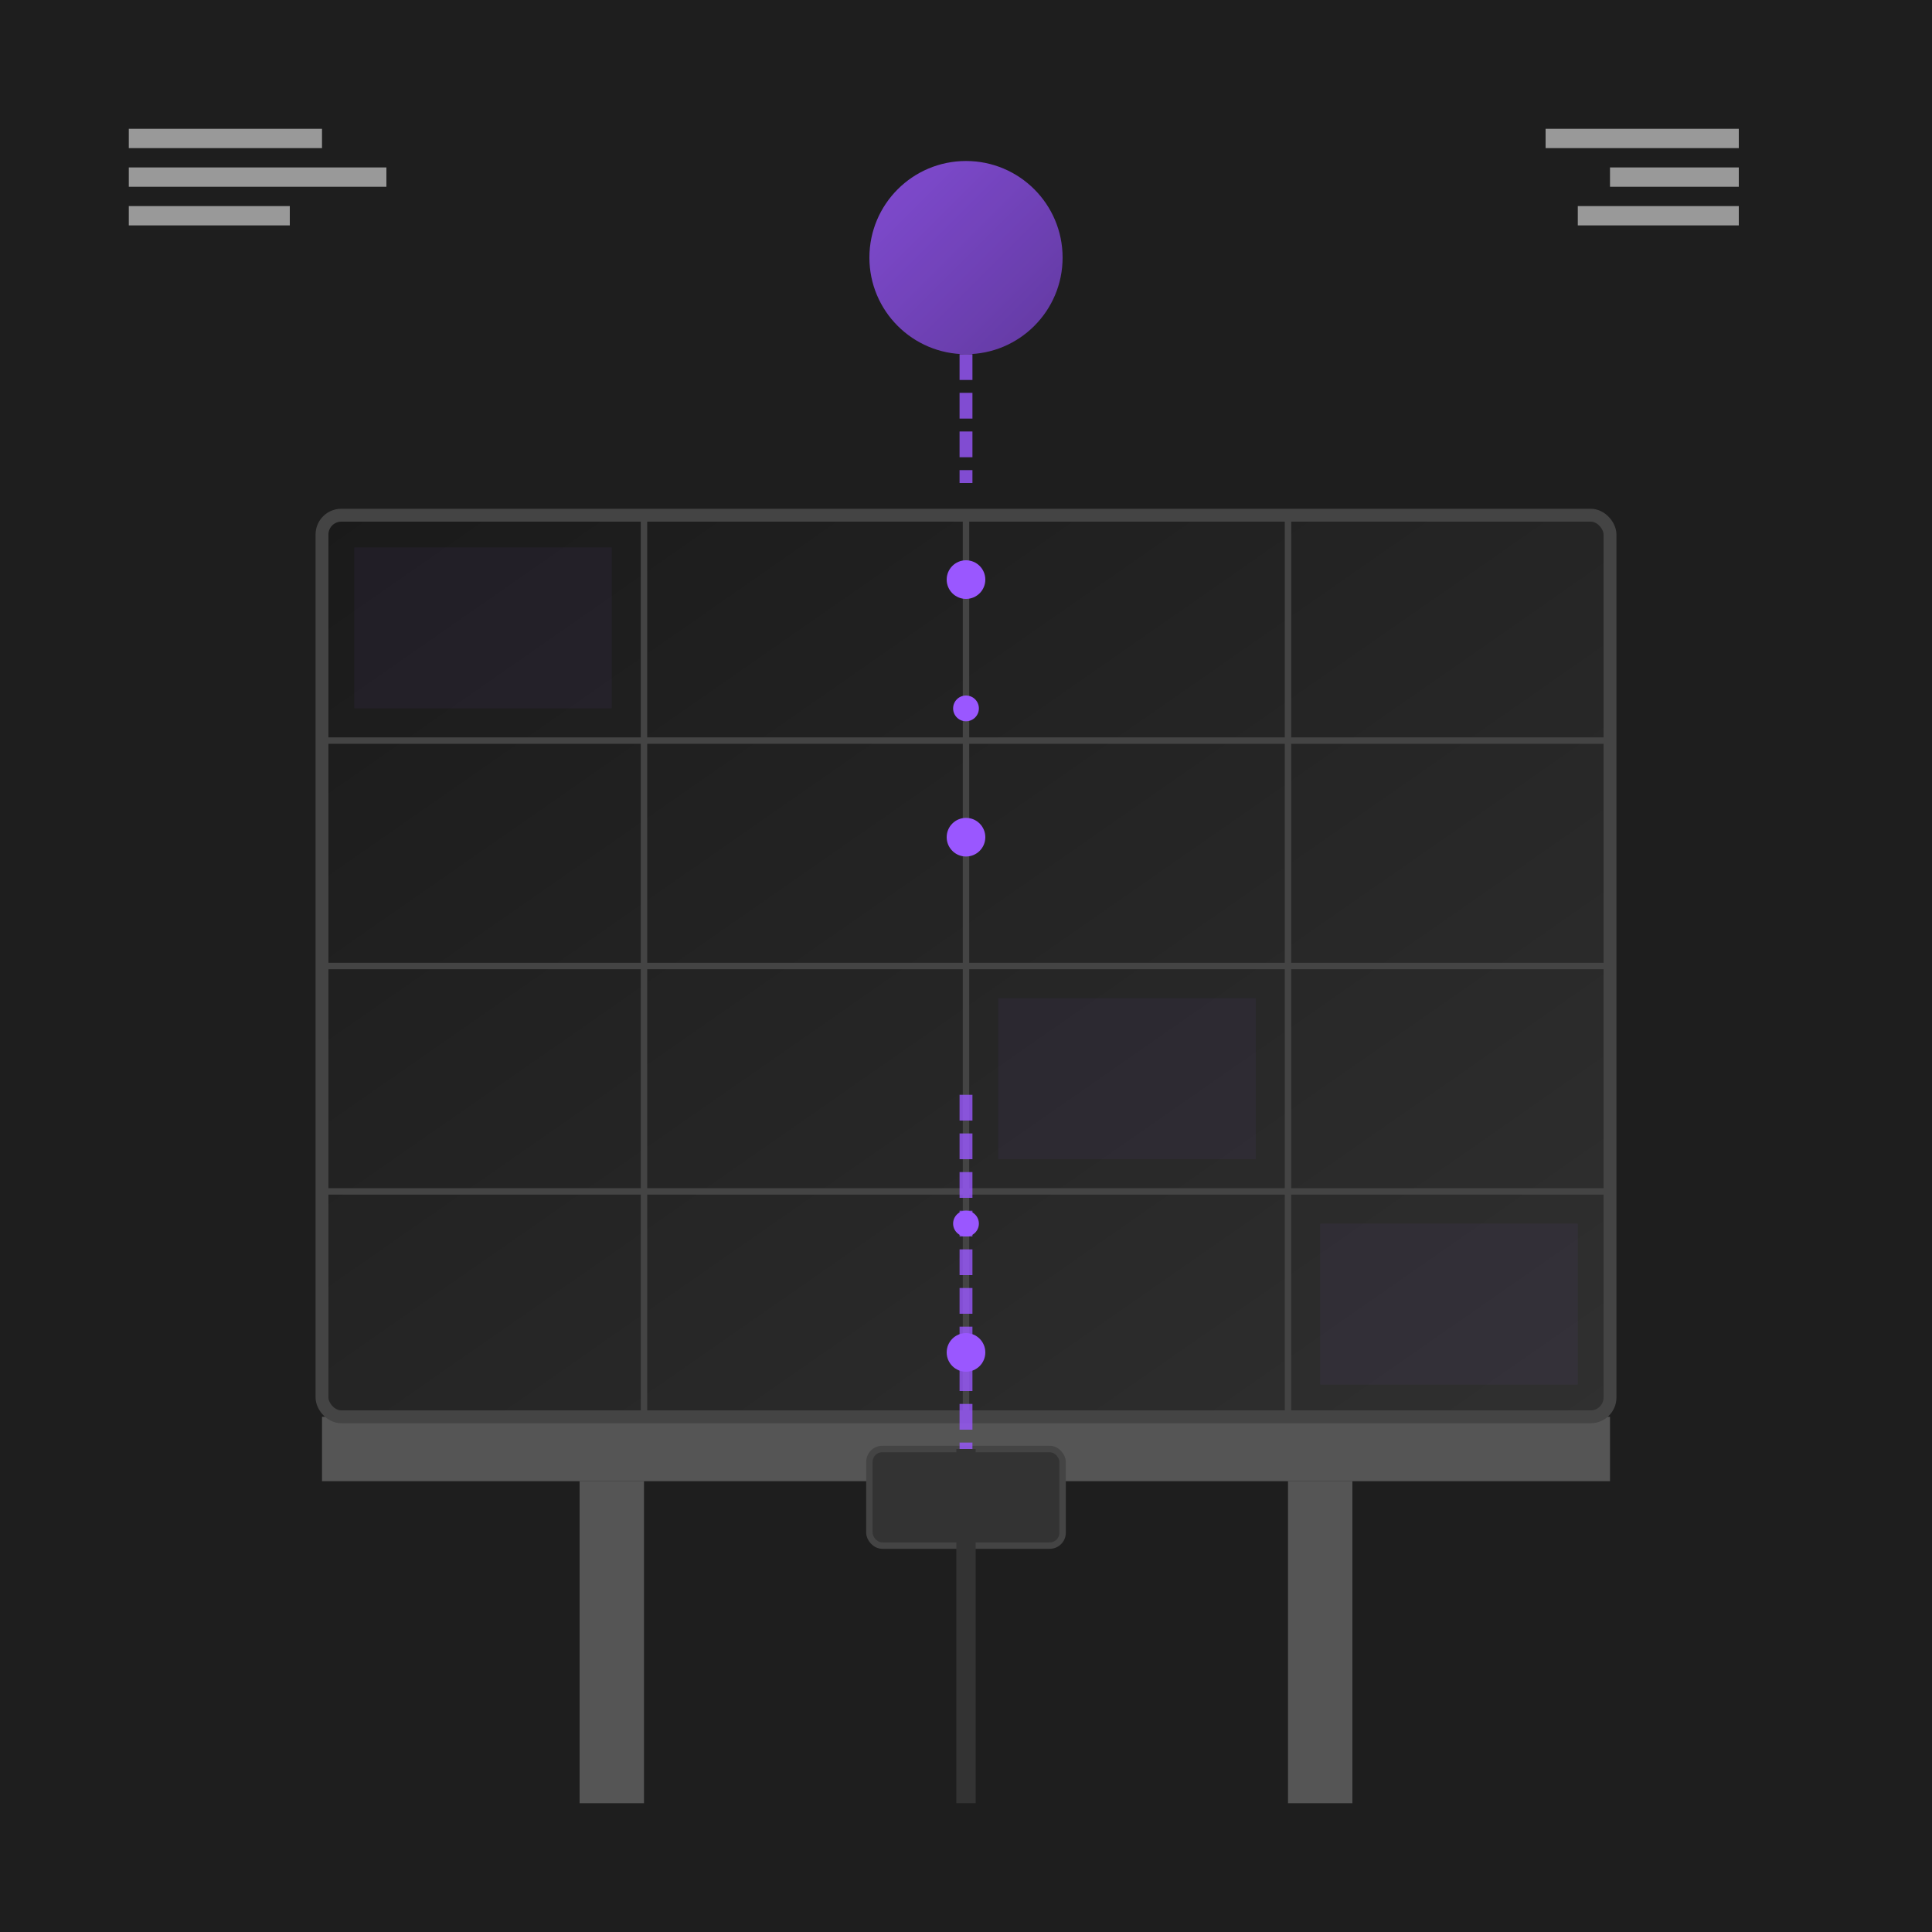 <svg xmlns="http://www.w3.org/2000/svg" viewBox="0 0 300 300">
  <defs>
    <linearGradient id="panel-gradient" x1="0%" y1="0%" x2="100%" y2="100%">
      <stop offset="0%" stop-color="#1a1a1a" />
      <stop offset="100%" stop-color="#303030" />
    </linearGradient>
    <linearGradient id="accent-gradient" x1="0%" y1="0%" x2="100%" y2="100%">
      <stop offset="0%" stop-color="#9a57ff" />
      <stop offset="100%" stop-color="#7240c0" />
    </linearGradient>
    <filter id="shadow" x="-20%" y="-20%" width="140%" height="140%">
      <feDropShadow dx="2" dy="2" stdDeviation="3" flood-color="#000" flood-opacity="0.3" />
    </filter>
  </defs>
  
  <!-- Background -->
  <rect width="300" height="300" fill="#1e1e1e" />
  
  <!-- Solar Panel Mounting Frame -->
  <rect x="50" y="220" width="200" height="10" fill="#555" />
  <rect x="90" y="230" width="10" height="50" fill="#555" />
  <rect x="200" y="230" width="10" height="50" fill="#555" />
  
  <!-- Solar Panel -->
  <g transform="translate(50, 80)">
    <rect x="0" y="0" width="200" height="140" rx="3" fill="url(#panel-gradient)" stroke="#444" stroke-width="2" filter="url(#shadow)" />
    
    <!-- Panel Grid -->
    <line x1="0" y1="35" x2="200" y2="35" stroke="#444" stroke-width="1" />
    <line x1="0" y1="70" x2="200" y2="70" stroke="#444" stroke-width="1" />
    <line x1="0" y1="105" x2="200" y2="105" stroke="#444" stroke-width="1" />
    
    <line x1="50" y1="0" x2="50" y2="140" stroke="#444" stroke-width="1" />
    <line x1="100" y1="0" x2="100" y2="140" stroke="#444" stroke-width="1" />
    <line x1="150" y1="0" x2="150" y2="140" stroke="#444" stroke-width="1" />
    
    <!-- Panel Reflections -->
    <rect x="5" y="5" width="40" height="25" fill="#9a57ff" opacity="0.05" />
    <rect x="105" y="75" width="40" height="25" fill="#9a57ff" opacity="0.05" />
    <rect x="155" y="110" width="40" height="25" fill="#9a57ff" opacity="0.05" />
  </g>
  
  <!-- Junction Box -->
  <rect x="135" y="225" width="30" height="15" rx="2" fill="#333" stroke="#444" stroke-width="1" />
  
  <!-- Wiring -->
  <path d="M150 225 L150 280" stroke="#333" stroke-width="3" fill="none" />
  
  <!-- Energy Flow Visualization -->
  <g opacity="0.8">
    <circle cx="150" cy="40" r="15" fill="url(#accent-gradient)" />
    <path d="M150 55 Q150 65, 150 75" stroke="#9a57ff" stroke-width="2" fill="none" stroke-dasharray="4,2" />
    <path d="M150 170 L150 225" stroke="#9a57ff" stroke-width="2" fill="none" stroke-dasharray="4,2" />
  </g>
  
  <!-- Energy Particles -->
  <circle cx="150" cy="90" r="3" fill="#9a57ff" />
  <circle cx="150" cy="110" r="2" fill="#9a57ff" />
  <circle cx="150" cy="130" r="3" fill="#9a57ff" />
  <circle cx="150" cy="190" r="2" fill="#9a57ff" />
  <circle cx="150" cy="210" r="3" fill="#9a57ff" />
  
  <!-- Technical Specs Text (stylized as shapes) -->
  <rect x="20" y="20" width="30" height="3" fill="#999" />
  <rect x="20" y="26" width="40" height="3" fill="#999" />
  <rect x="20" y="32" width="25" height="3" fill="#999" />
  
  <rect x="240" y="20" width="30" height="3" fill="#999" />
  <rect x="250" y="26" width="20" height="3" fill="#999" />
  <rect x="245" y="32" width="25" height="3" fill="#999" />
</svg>
